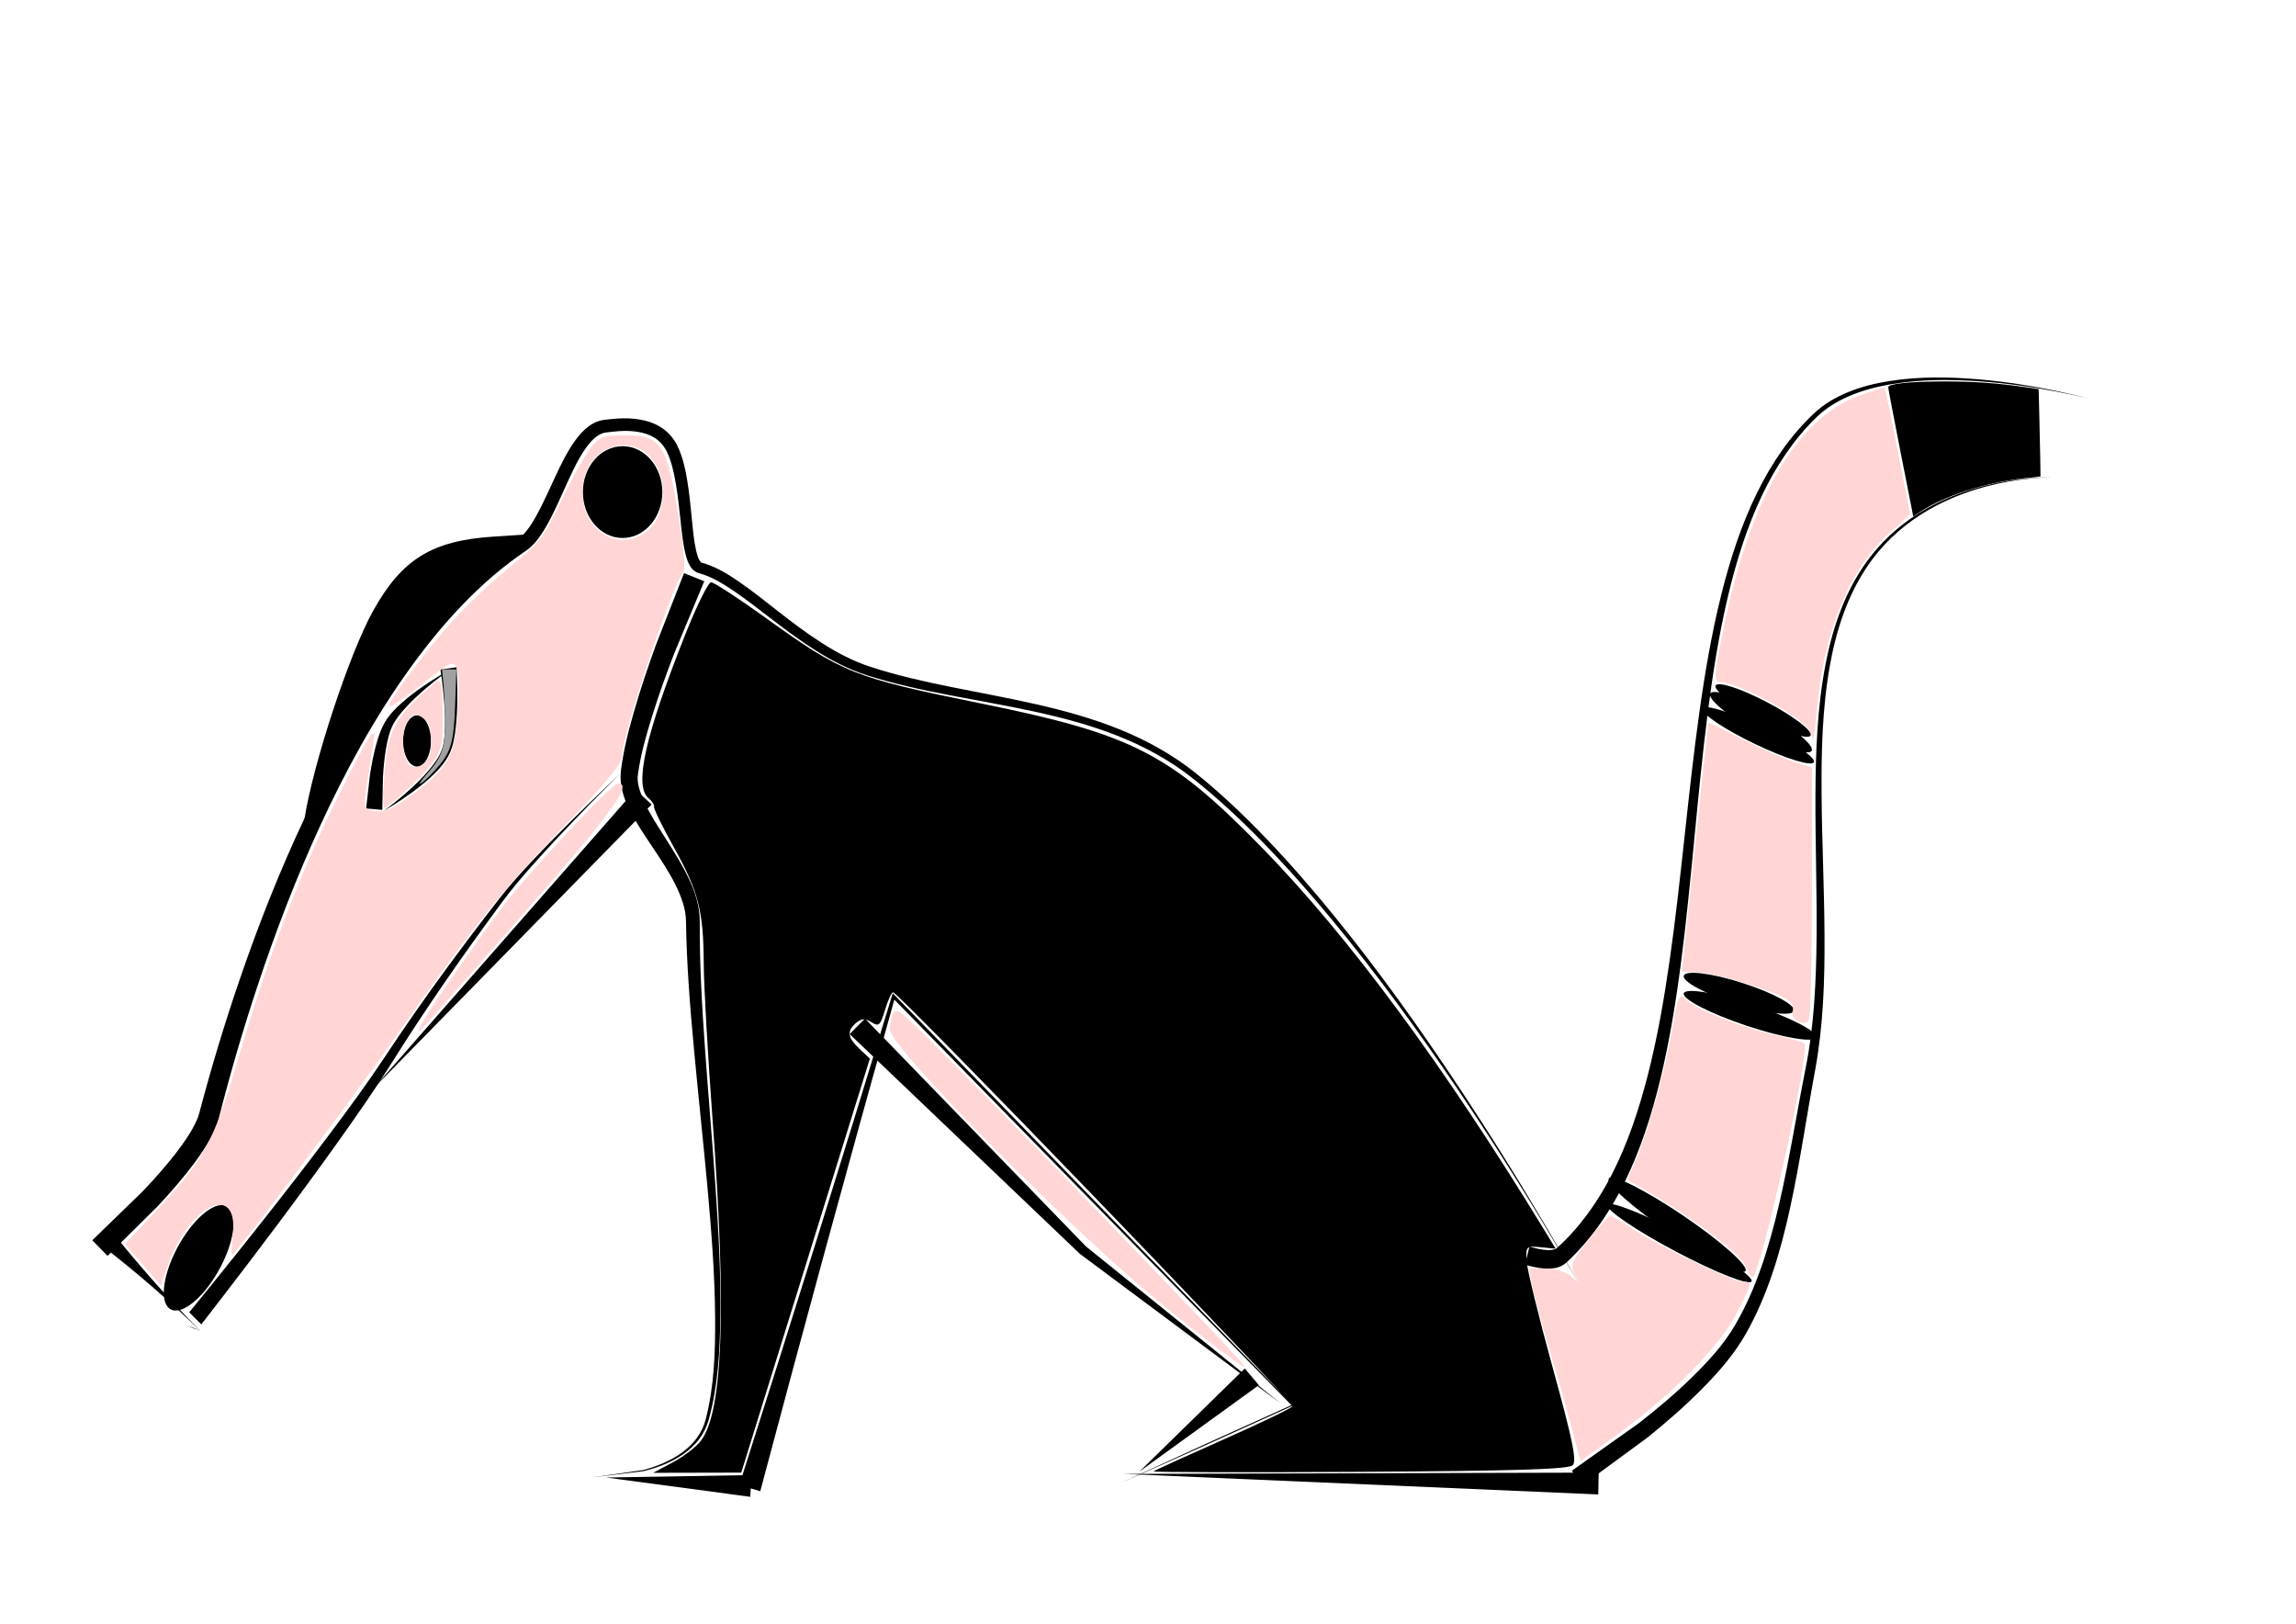 <?xml version="1.0" encoding="UTF-8" standalone="no"?>
<svg viewBox="0 0 1052.362 744.094" xmlns="http://www.w3.org/2000/svg" xmlns:inkscape="http://www.inkscape.org/namespaces/inkscape" xmlns:xlink="http://www.w3.org/1999/xlink">
<defs>
<inkscape:path-effect/>
<inkscape:path-effect/>
<inkscape:path-effect/>
<inkscape:path-effect/>
<inkscape:path-effect/>
<inkscape:path-effect/>
<inkscape:path-effect/>
<inkscape:path-effect/>
<inkscape:path-effect/>
<inkscape:path-effect/>
<linearGradient>
<stop offset="0"/>
<stop offset="1" stop-opacity="0"/>
</linearGradient>
<linearGradient gradientUnits="userSpaceOnUse" x1="-254.558" x2="-202.031" xlink:href="#linearGradient6594"/>
<marker orient="auto" refX="0" refY="0">
<path d="m0,0 5-5-17.5,5 17.5,5-5-5z" fill-rule="evenodd" stroke="#000" stroke-width="1pt" transform="matrix(.8,0,0,.8,10,0)"/>
</marker>
<radialGradient cx="-228.294" cy="376.399" gradientTransform="matrix(1,0,0,2.231,0,-463.26)" gradientUnits="userSpaceOnUse" r="26.264" xlink:href="#linearGradient6594"/>
</defs>
<title>Quati Camboja</title>
<g transform="translate(0,-308.268)">
<path d="m42.297,876.655 6.998,7.14 22.96-22.713c6.035-6.46 11.926-13.19 17.268-20.442 2.364-3.208 4.643-6.579 6.663-10.189 1.635-2.876 3.152-6.089 4.104-9.704 5.172-20.357 11.061-40.533 17.679-60.47 8.329-25.084 17.799-49.781 28.855-73.742 11.565-25.05 24.795-49.341 40.83-71.645 14.973-20.795 32.379-40.021 53.413-54.226 2.379-1.643 4.243-3.67 5.759-5.727 1.855-2.476 3.394-5.077 4.778-7.668l3e-005-5e-005c3.194-5.964 5.785-12.082 8.496-17.998 2.611-5.652 5.158-11.179 8.599-15.918 1.39-1.898 2.842-3.63 4.52-4.893 1.402-1.04 2.926-1.824 4.413-1.972l6e-005-1e-005c2.099-.26 4.128-.524 6.1-.643 2.777-.166 5.522-.135 8.167.261 2.857.439 5.607,1.245 7.903,2.658l2e-005,1e-005c2.478,1.485 4.52,3.779 5.794,6.421 2.17,4.443 3.257,9.526 4.172,14.74 .969,5.646 1.552,11.421 2.19,17.251v3e-005c.523,4.861.998,9.898 2.231,14.923 .403,1.719.978,3.585 2.011,5.408 .662,1.362 2.005,2.7 4.063,3.414 5.475,1.401 10.579,4.513 15.614,7.864 6.162,4.139 12.047,8.808 18.066,13.409 6.592,5.045 13.302,10.042 20.429,14.494l3e-005,2e-005c7.198,4.502 14.863,8.439 23.054,11.06l6e-005,2e-005c12.358,3.938 25.01,6.643 37.637,9.073 13.015,2.508 26.045,4.723 38.919,7.519 12.889,2.802 25.651,6.179 37.865,10.979 12.337,4.848 24.114,11.204 34.505,19.384 11.467,9.022 22.164,19.028 32.388,29.496 11.126,11.392 21.674,23.355 31.837,35.639l2e-005,2e-005c20.439,24.706 39.336,50.681 57.317,77.262l3e-005,4e-005c14.295,21.132 27.998,42.669 41.136,64.547l2e-005,5e-005c3.934,6.551 7.816,13.132 11.626,19.756l3e-005,4e-005c1.032,1.794 2.058,3.591 3.075,5.393l3e-005,5e-005 .79,1.406 .201.359 .051.091 .013.023 .004.008v-1e-005l-.017-.031-.05-.092-.197-.361-.777-1.413-3e-005-5e-005c-1.001-1.812-2.01-3.618-3.026-5.422l-3e-005-5e-005c-3.749-6.659-7.571-13.277-11.445-19.865l-3e-005-5e-005c-12.939-22.003-26.449-43.674-40.559-64.952l-3e-005-4e-005c-17.749-26.764-36.431-52.947-56.69-77.9l-4e-005-4e-005c-10.074-12.408-20.549-24.51-31.624-36.061-10.175-10.613-20.858-20.79-32.36-30.015-10.564-8.466-22.527-15.075-35.054-20.125l-5e-005-2e-005c-12.393-4.995-25.293-8.543-38.259-11.481-12.951-2.936-25.991-5.277-38.928-7.894-12.553-2.542-25.032-5.324-37.091-9.296-7.73-2.536-15.033-6.391-21.992-10.816l-5e-005-3e-005c-6.884-4.382-13.429-9.357-19.946-14.435-5.932-4.626-11.848-9.404-18.177-13.747-5.106-3.536-10.67-6.923-17.035-8.698-.182.113-.498-.451-.996-1.098-.657-1.102-1.038-2.525-1.432-4.088-1.09-4.534-1.48-9.343-1.98-14.265v-5e-005c-.579-5.809-1.122-11.693-2.073-17.591-.85-5.393-2.038-10.965-4.487-16.234-1.7-3.61-4.424-6.714-7.852-8.844l-6e-005-3e-005c-3.118-1.9-6.562-2.992-9.98-3.508-3.144-.487-6.287-.564-9.357-.397-2.232.12-4.385.377-6.467.618-2.782.363-5.269,1.514-7.292,3.074l-5e-005,4e-005c-2.332,1.781-4.207,3.91-5.782,6.082-3.901,5.342-6.703,11.188-9.345,16.848-2.823,6.001-5.413,11.983-8.483,17.57l-3e-005,5e-005c-1.336,2.424-2.723,4.742-4.318,6.81-1.342,1.708-2.708,3.234-4.256,4.222-22.002,14.629-40.179,34.251-55.629,55.384-16.581,22.645-30.285,47.232-42.219,72.502-11.423,24.176-21.238,49.074-29.879,74.333l-1e-005,3e-005c-6.869,20.075-13.006,40.403-18.42,60.921-.611,2.423-1.853,4.876-3.28,7.434-1.775,3.124-3.871,6.145-6.112,9.144-5.031,6.731-10.695,13.074-16.595,19.29l-23.03,22.364z"/>
<path d="m-230.315,282.455c0,13.947-10.854,25.254-24.244,25.254s-24.244-11.307-24.244-25.254 10.854-25.254 24.244-25.254 24.244,11.307 24.244,25.254z" transform="matrix(.751,0,0,.833,476.544,298.489)"/>
<g transform="matrix(.744,0,0,.83,-36.773,178.277)">
<g transform="translate(-14.9,-7.829)">
<path d="m330.32,269.323c0,7.81-3.844,14.142-8.586,14.142s-8.586-6.332-8.586-14.142 3.844-14.142 8.586-14.142 8.586,6.332 8.586,14.142z" transform="translate(-.505,304.227)"/>
<path d="m289.868,610.843 9.969.75c.142-6.125.284-12.257.427-18.396 .346-5.113.872-10.178 1.809-15.155 .874-4.488 1.87-8.824 3.886-12.574 1.983-3.807 5.108-7.181 8.424-10.45 3.716-3.639 7.761-7 11.942-10.214 3.452-2.654 7-5.197 10.623-7.642 1.107-.747 2.22-1.485 3.342-2.209l1e-005-1e-005c.307-.198.615-.395.923-.591l1e-005-1e-005 .243-.153 1e-005-1e-005 .062-.04 .022-.013 2e-005-1e-005-2e-005,1e-005-.023.012-.067.032h-1e-005l-.257.127h-1e-005l-.98.493c-1.192.606-2.378,1.226-3.559,1.857-3.864,2.064-7.676,4.241-11.42,6.547-4.531,2.79-8.981,5.77-13.204,9.125-3.753,2.959-7.477,6.268-10.366,10.525-2.823,4.26-4.54,9.036-5.875,13.642-1.545,5.237-2.669,10.572-3.577,15.895l-2.344,18.433z"/>
<path d="m345.571,532.872-9.923,1.236 .004.024 .012.067 .047.265c.059.336.117.676.174,1.02 .208,1.253.403,2.513.588,3.781 .6,4.114 1.092,8.24 1.448,12.377v1e-005c.42,4.923.674,9.813.514,14.663-.183,4.204-.419,8.237-1.803,11.755-1.489,4.036-4.504,7.679-7.735,11.208-3.699,3.998-7.833,7.662-12.132,11.156-3.601,2.926-7.325,5.718-11.14,8.394v1e-005c-1.174.823-2.357,1.636-3.551,2.432-.327.218-.656.436-.985.651l-.259.169c-.022.016-.044.03-.067.044-.008.005-.016.01-.024.014l-2e-005,1e-005 2e-005-1e-005c.008-.005.016-.009.024-.013l.072-.035 .276-.141 1.048-.547c1.271-.67 2.534-1.358 3.79-2.059 4.081-2.276 8.097-4.686 12.024-7.256h1e-005c4.685-3.064 9.271-6.355 13.549-10.11 3.728-3.236 7.42-6.933 9.911-11.749 2.14-4.321 3.015-8.99 3.568-13.348 .701-5.174.975-10.366 1.059-15.499v-1e-005c.073-4.328.006-8.657-.176-12.977-.056-1.332-.124-2.668-.207-4.009-.023-.368-.047-.739-.074-1.113-.007-.097-.014-.195-.021-.294l-.006-.077c-.001-.009-.001-.018-.002-.027z"/>
</g>
<path d="m165.983,881.174 7.453,6.667 .011-.013 .045-.052 .179-.205 .698-.802 1e-005-2e-005 2.673-3.079 1e-005-2e-005c3.276-3.78 6.54-7.568 9.797-11.361 10.797-12.576 21.516-25.219 32.145-37.937v-1e-005c13.128-15.707 26.133-31.529 38.88-47.565l1e-005-2e-005c11.539-14.514 22.967-29.187 33.636-44.437 21.151-30.246 43.922-59.393 67.435-87.935 6.247-7.586 13.128-14.678 20.105-21.684h1e-005v-1e-005c7.847-7.878 15.891-15.567 24.026-23.163l1e-005-1e-005c6.649-6.208 13.363-12.349 20.132-18.431l2e-005-1e-005c2.052-1.843 4.109-3.681 6.172-5.511l2e-005-2e-005c.562-.498 1.124-.996 1.687-1.492h1e-005l2e-005-2e-005 .441-.388 .113-.099 .029-.025 .01-.009 1e-005-1e-005-1e-005,1e-005-.01.009-.029.025-.115.097-.45.377-2e-005,2e-005-1.724,1.45-2e-005,1e-005c-2.109,1.778-4.212,3.564-6.309,5.356l-2e-005,2e-005c-6.92,5.911-13.789,11.885-20.596,17.929l-1e-005,1e-005c-8.328,7.395-16.574,14.89-24.636,22.59l-1e-005,2e-005c-7.163,6.839-14.261,13.8-20.788,21.33-24.249,27.977-47.8,56.616-69.814,86.473-10.937,14.833-22.647,29.111-34.515,43.3l-2e-005,1e-005c-13.097,15.656-26.452,31.1-39.939,46.439l-2e-005,2e-005c-10.919,12.419-21.924,24.761-33.006,37.034l-2e-005,2e-005c-3.342,3.702-6.691,7.396-10.048,11.08l-1e-005,1e-005-2.736,2.997-1e-005,1e-005-.712.777-.182.198-.046.05-.012.013z"/>
<path d="m118.207,836.432-6.626,7.489c21.019,14.447 41.301,30.176 60.847,47.185-2.453-.965-4.982-1.795-7.59-2.49 2.508.996 5.093,1.858 7.755,2.585-18.865-16.976-36.994-35.232-54.387-54.769z"/>
<path d="m185.868,530.952c0,18.41-6.332,33.335-14.142,33.335s-14.142-14.925-14.142-33.335 6.332-33.335 14.142-33.335 14.142,14.925 14.142,33.335z" transform="matrix(.843,.537,-.537,.843,312.2,311.28)"/>
</g>
<path d="m139.514,683.845c3.912-25.461 20.639-76.204 31.574-95.783 13.134-23.516 26.913-32.02 54.863-33.86l14.277-.94-12.511,10.393c-28.733,23.87-53.723,57.66-78.883,106.659-8.591,16.731-10.163,19.013-9.321,13.531z"/>
<path d="m322.798,574.654-9.271-3.744-12.972,33.149c-3.548,9.79-6.891,19.69-9.803,29.745-2.635,9.066-5.045,18.395-6.206,28.049v1e-005c-.625,6.538 1.418,12.497 4.011,17.455l1e-005,2e-005c3.086,6.184 6.889,11.735 10.515,17.151 3.83,5.754 7.609,11.388 10.556,17.322 2.664,5.452 4.767,11.105 4.796,16.735v1e-005c.282,19.837 1.889,39.558 3.713,59.189 1.953,21.037 4.247,42.009 6.157,63 1.785,19.637 3.321,39.285 3.478,58.962v3e-005c.118,15.81-.367,31.734-4.291,46.978-.802,3.126-2.224,6.101-4.15,8.711l-1e-005,2e-005c-1.87,2.535-4.203,4.732-6.776,6.598-5.211,3.785-11.335,6.242-17.606,7.974l-23.683,3.389h-2e-005 2e-005l23.784-2.881c6.349-1.603 12.608-3.956 18.051-7.713 2.681-1.854 5.139-4.072 7.15-6.673l2e-005-2e-005c2.073-2.684 3.632-5.77 4.552-9.05 4.297-15.353 5.159-31.454 5.366-47.326v-2e-005c.268-19.787-.844-39.56-2.209-59.262-1.459-21.072-3.299-42.099-4.793-63.118-1.393-19.629-2.568-39.243-2.418-58.798v-3e-005c-.012-7.042-2.197-13.7-5.06-19.651-3.081-6.503-6.882-12.482-10.599-18.307-3.529-5.561-7.065-10.929-9.683-16.541-2.023-4.586-3.71-9.146-2.974-13.121l1e-005-2e-005c1.244-8.915 3.756-17.74 6.516-26.604 3.038-9.716 6.515-19.318 10.207-28.865l13.641-32.751z"/>
<path d="m338.868,988.827 9.598,2.807c19.921-74.95 40.405-150.039 61.452-225.269 60.153,61.5 120.819,123.445 181.999,185.837l2e-005,2e-005c-26.036,11.687-52.11,23.573-78.221,35.657 26.315-11.634 52.667-23.468 79.056-35.499l-2e-005-2e-005c-60.674-62.527-121.862-125.499-183.563-188.918l-1e-005-1e-005c-22.878,74.988-46.318,150.117-70.321,225.386z"/>
<path d="m298.659,676.933-7.332-6.8-120.151,136.914z"/>
<path d="m343.883,994.214 .58-9.983-66.626,1.139z"/>
<path d="m732.544,993.12 .202-9.998-217.722.596z"/>
<g transform="matrix(.744,0,0,.866,179.059,132.805)">
<path d="m727.789,980.811 5.267,8.497 41.032-25.855c11.651-8.05 23.056-16.57 33.821-25.919l2e-005-2e-005c9.803-8.483 19.388-17.768 26.836-28.909l1e-005-1e-005c13.534-20.437 21.539-43.718 27.427-66.994 6.118-24.073 10.122-48.446 15.318-72.425 5.086-23.529 5.999-47.599 5.846-71.393-.148-24.775-1.555-49.44-1.804-74.072-.227-23.209.399-46.506 5.142-69.107l1e-005-4e-005c2.181-10.401 5.27-20.624 9.669-30.274 4.315-9.467 9.921-18.368 16.799-26.182 9.287-10.558 20.913-18.995 33.532-25.358l3e-005-2e-005c11.354-5.723 23.507-9.837 35.931-12.698l3e-005-1e-005c9.42-2.168 19.009-3.631 28.657-4.377 2.855-.221 5.715-.379 8.578-.447 .774-.018 1.549-.03 2.324-.031l.604.002h0l.155.002 .039.001 .014 0-.014-0-.039-.001-.155-.004c-.201-.005-.403-.009-.604-.011h-0c-.775-.011-1.55-.011-2.324-.004h-0c-2.865.025-5.729.141-8.589.32-9.667.604-19.296,1.925-28.777,3.96l-4e-005,1e-005c-12.505,2.684-24.782,6.636-36.32,12.237l-3e-005,2e-005c-12.828,6.226-24.728,14.593-34.357,25.207-7.122,7.856-12.973,16.838-17.514,26.427-4.625,9.769-7.928,20.123-10.294,30.648v2e-005c-5.134,22.853-6.139,46.395-6.239,69.701-.115,24.752.926,49.446.706,74.055-.221,23.652-1.45,47.336-6.757,70.1-5.598,24.095-9.95,48.356-16.328,71.942l-1e-005,3e-005c-6.192,22.798-14.208,45.214-27.33,64.249-6.894,10.097-16.107,18.671-25.766,26.86l-1e-005,1e-005c-10.519,8.883-21.726,16.997-33.243,24.714l-41.243,25.139z"/>
<path d="m701.586,862.228-2.785,9.604 .015.004 .041.012 .152.042 .564.151c.662.173 1.32.331 1.971.477l3e-005,1e-005 4e-005,1e-005c2.083.47 4.21.847 6.375,1.103h3e-005c2.508.31 5.196.44 8.008.174 2.455-.112 5.383-.923 8.232-2.942 14.773-11.668 26.764-26.43 35.986-42.567 9.786-17.124 16.7-35.606 21.974-54.339 5.753-20.401 9.658-41.193 12.805-61.996 3.317-21.905 5.785-43.877 8.245-65.804l1e-005-3e-005c2.466-21.971 4.898-43.913 8.129-65.718 3.082-20.79 6.855-41.47 12.387-61.68 5.097-18.603 11.677-36.846 20.971-53.675 8.725-15.796 19.977-30.298 33.873-41.793 5.833-4.839 12.731-8.373 19.927-11.042 8.021-2.97 16.441-4.871 24.95-6.162 18.27-2.771 36.914-2.801 55.43-1.683l3e-005,1e-005c15.747.952 31.444,2.81 47.026,5.366v1e-005c4.844.795 9.677,1.658 14.492,2.612 1.324.262 2.647.532 3.967.813v1e-005l1.036.223 .265.058c.022.005.045.01.067.015l.017.004 .01.001-.023-.005-.067-.016-.264-.063-1.032-.239-0-1e-005v-1e-005c-1.316-.3-2.635-.589-3.955-.871v-1e-005c-4.802-1.026-9.624-1.961-14.458-2.827h-0c-15.552-2.788-31.239-4.881-47.009-6.068-18.538-1.397-37.267-1.643-55.756.877-8.614,1.174-17.191,2.98-25.439,5.891-7.407,2.611-14.585,6.167-20.787,11.14l-2e-005,1e-005c-14.35,11.532-26.065,26.147-35.188,42.125-9.708,17.002-16.681,35.43-22.102,54.175-5.893,20.361-10.015,41.173-13.417,62.03-3.571,21.88-6.337,43.855-9.125,65.782v3e-005c-2.784,21.887-5.565,43.742-9.177,65.417-3.434,20.589-7.577,41.022-13.503,60.873-5.447,18.222-12.366,35.978-21.938,52.108l-1e-005,1e-005c-8.991,15.15-20.429,28.852-34.249,39.388-.368.479-1.615.588-3.215.861h-2e-005c-1.804.171-3.776.017-5.869-.244l-3e-005-1e-005c-1.774-.234-3.556-.58-5.339-1.008h-2e-005l-3e-005-1e-005c-.556-.134-1.103-.274-1.639-.422l-.428-.122-.11-.032-.027-.008-.01-.003z"/>
<path d="m930.297,442.335c-4.246-18.482-7.72-34.129-7.72-34.771 0-1.896 13.159-3.07 34.758-3.101 18.062-.026 33.598.946 51.056,3.194l6.849.882 .407,13.33c.224,7.331.483,17.735.575,23.119l.168,9.789-10.434.98c-23.969,2.251-49.213,9.333-64.186,18.008l-3.754,2.175-7.72-33.603z"/>
<path d="m816.203,257.201c1.129-2.519 15.169,1.321 31.34,8.569s28.378,15.176 27.249,17.695-15.169-1.321-31.34-8.569-28.378-15.176-27.249-17.695z" transform="translate(0,308.268)"/>
<path d="m808.122,269.323c1.051-2.552 17.29,1.712 36.249,9.519s33.492,16.213 32.441,18.766-17.29-1.712-36.249-9.519-33.492-16.213-32.441-18.766z" transform="translate(0,308.268)"/>
<path d="m749.533,531.962c1.142-2.513 21.981,4.499 46.516,15.651s43.52,22.242 42.378,24.755-21.981-4.499-46.516-15.651-43.52-22.242-42.378-24.755z" transform="translate(0,308.268)"/>
</g>
<path d="m783.878,317.81c1.358-2.403 12.869,1.53 25.694,8.779s22.131,15.082 20.773,17.485-12.869-1.53-25.694-8.779-22.131-15.082-20.773-17.485z" transform="translate(0,308.268)"/>
<path d="m737.411,540.044c1.548-2.285 16.833,5.364 34.119,17.074s30.058,23.068 28.51,25.353-16.833-5.364-34.119-17.074-30.058-23.068-28.51-25.353z" transform="translate(0,308.268)"/>
<path d="m771.757,455.191c.873-2.618 15.158-.218 31.886,5.358s29.596,12.227 28.723,14.845-15.158.218-31.886-5.358-29.596-12.227-28.723-14.845z" transform="translate(0,308.268)"/>
<path d="m771.757,447.11c.841-2.629 12.838-1.142 26.778,3.319s24.571,10.215 23.73,12.843-12.838,1.142-26.778-3.319-24.571-10.215-23.73-12.843z" transform="translate(0,308.268)"/>
<path d="m396.47,466.793-7.042,7.1c35.21,33.601 70.378,67.165 105.502,100.691l91.968,68.495-89.07-71.797-101.358-104.489z" transform="translate(0,308.268)"/>
<path d="m576.99,634.78-6.446-7.645-48.295,47.259z" transform="translate(0,308.268)"/>
<path d="m65.564,579.66-8.195-9.513 14.077-15.124c22.07-23.712 26.414-31.588 36.757-66.642 15.718-53.269 30.17-90.835 49.742-129.3 12.733-25.024 14.69-27.627 12.909-17.173-.757,4.445-2.026,12.775-2.82,18.512-1.422,10.278-1.361,10.443 4.163,11.253 4.221.62 8.461-1.312 17.155-7.814 16.926-12.66 19.635-17.98 20.619-40.495 .883-20.185-.323-22.34-8.844-15.804-2.171,1.665-8.008,6.164-12.973,9.998s-9.373,6.625-9.796,6.201c-1.388-1.388 18.559-27.952 30.944-41.209 6.667-7.136 18.219-17.844 25.67-23.796 11.887-9.494 14.573-12.986 21.907-28.483 4.597-9.714 10.593-20.617 13.324-24.228 4.535-5.997 5.919-6.566 15.974-6.566 17.467,0 19.667,3.644 25.615,42.426 1.619,10.556 2.318,19.647 1.554,20.203-4.312,3.135-28.281,74.662-28.281,84.394 0,3.616-7.217,12.347-26.866,32.501-28.03,28.75-42.546,46.962-79.133,99.278-18.389,26.294-71.45,96.975-72.8,96.975-.228,0 .004-4.354.516-9.675 2.371-24.677-20.645-13.022-30.22,15.302l-2.803,8.293-8.195-9.513zm231.985-337.074c5.298-4.795 7.76-15.522 5.467-23.825-6.428-23.282-36.172-17.528-36.078,6.979 .07,18.308 18.058,28.206 30.611,16.846z" fill="#ffd5d5" transform="translate(0,308.268)"/>
<path d="m192.132,471.386c0-1.944 22.201-34.325 38.19-55.701 11.935-15.956 49.98-56.604 52.979-56.604 6.891,0-2.862,13.43-42.94,59.131-53.206,60.67-48.23,55.183-48.23,53.175z" fill="#ffd5d5" transform="translate(0,308.268)"/>
<path d="m533.381,598.398c-42.659-34.694-126.476-119.417-125.557-126.915 1.189-9.7 2.365-10.251 8.815-4.132 24.385,23.134 155.148,158.262 153.875,159.011-.877.516-17.587-12.068-37.133-27.964z" fill="#ffd5d5" transform="translate(0,308.268)"/>
<path d="m720.921,656.26c-1.909-7.33-6.588-23.836-10.398-36.681s-7.556-26.709-8.325-30.81l-1.399-7.456h7.642c4.412,0 9.328,1.494 11.63,3.536 3.868,3.429 3.917,3.399 1.625-.97-2.084-3.971-1.34-5.81 6.272-15.508 4.75-6.051 9.277-11.07 10.061-11.152s4.875,2.23 9.091,5.138c10.725,7.398 46.946,25.017 51.428,25.017 4.874,0 4.804.375-2.752,14.869-7.75,14.865-30.07,37.454-54.371,55.026l-17.034,12.317-3.472-13.327z" fill="#ffd5d5" transform="translate(0,308.268)"/>
<path d="m800.365,580.622c-1.96-5.154-22.108-20.827-41.904-32.597l-12.489-7.425 3.94-9.192c5.111-11.925 13.14-40.498 16.064-57.17 3.373-19.236 3.407-19.305 7.542-15.619 4.905,4.373 26.52,12.832 40.346,15.789 6.399,1.369 12.285,3.041 13.08,3.715 3.105,2.635-20.11,107.231-23.799,107.231-.538,0-1.789-2.13-2.778-4.733z" fill="#ffd5d5" transform="translate(0,308.268)"/>
<path d="m824.043,467.968c-1.886-1.055-2.97-3.113-2.41-4.572s-.175-3.643-1.633-4.853c-4.368-3.626-33.088-12.587-41.379-12.912l-7.72-.302 5.94-56.761c3.267-31.219 6.078-56.986 6.247-57.26s7.228,3.083 15.688,7.461 19.069,9.064 23.577,10.415l8.195,2.455-.031,56.754c-.017,31.215-.709,57.82-1.539,59.124-1.017,1.599-2.623,1.746-4.936.452z" fill="#ffd5d5" transform="translate(0,308.268)"/>
<path d="m830.826,338.845c-.203-3.722-2.973-6.848-10.346-11.674-10.941-7.163-26.95-14.557-31.516-14.557-3.72,0-3.634-1.837 1.202-25.536 11.876-58.204 33.283-95.017 61.362-105.523 6.532-2.444 12.076-4.184 12.32-3.867s2.97,13.514 6.058,29.326l5.614,28.75-10.015,9.004c-17.746,15.955-29.596,44.934-32.7,79.968-.935,10.556-1.826,16.905-1.978,14.11z" fill="#ffd5d5" transform="translate(0,308.268)"/>
<path d="m195.839,354.487c6.75-7.592 8.18-11.78 8.124-23.796-.027-5.663-.345-13.365-.708-17.116l-.66-6.819h3.296 3.296l-.538,15.405c-.658,18.855-1.883,22.845-9.557,31.133-6.569,7.095-9.437,8.146-3.254,1.192z" fill="#a0a0a0" transform="translate(0,308.268)"/>
<path d="m175.907,359.538c1.318-22.572 3.798-28.725 16.234-40.278 4.411-4.098 8.351-7.451 8.753-7.451 1.37,0 1.969,4.904 2.07,16.947 .112,13.342-.763,16.186-7.438,24.175-4.026,4.819-18.016,17.448-19.341,17.459-.525.005-.643-4.595-.278-10.851zm20.677-12.483c.807-1.496 1.171-4.873.954-8.866-.298-5.493-.748-6.791-3.031-8.755-1.543-1.327-3.48-2.096-4.566-1.812-6.703,1.753-7.119,22.273-.483,23.854 2.337.557 5.498-1.404 7.126-4.421z" fill="#ffd5d5" transform="translate(0,308.268)"/>
<path d="m308.467,670.1c4.983-2.664 10.782-7.147 12.886-9.962 10.003-13.383 11.694-60.546 5.265-146.819-2.194-29.446-4.023-61.72-4.065-71.721-.099-24.092-2.414-33.092-13.725-53.362-5.216-9.348-9.286-17.671-9.044-18.494s-.894-2.605-2.525-3.959c-6.759-5.609-1.593-28.586 16.908-75.199 5.181-13.054 10.474-23.736 11.763-23.739s12.443,7.263 24.789,16.145c35.59,25.605 40.341,27.495 99.138,39.44 69.199,14.058 86.395,22.885 128.469,65.938 39.989,40.92 83.466,99.832 129.984,176.128l4.72,7.741-6.833-.67c-6.599-.647-6.822-.437-6.507,6.151 .179,3.752 5.568,25.819 11.975,49.038 9.201,33.345 11.128,42.739 9.171,44.697-1.871,1.872-25.796,2.617-97.728,3.043-52.387.31-94.845.207-94.35-.228s14.787-6.948 31.759-14.473 31.307-14.408 31.856-15.295c.972-1.573-180.56-189.771-183.049-189.771-.69,0-2.34,3.624-3.667,8.053-2.154,7.19-2.821,7.798-6.217,5.677-2.963-1.851-4.51-1.79-6.998.276-4.403,3.654-4.006,6.75 1.531,11.953l4.726,4.44-29.475,94.863-29.475,94.863-20.172.044-20.172.044 9.06-4.843z" transform="translate(0,308.268)"/>
</g>
</svg>
